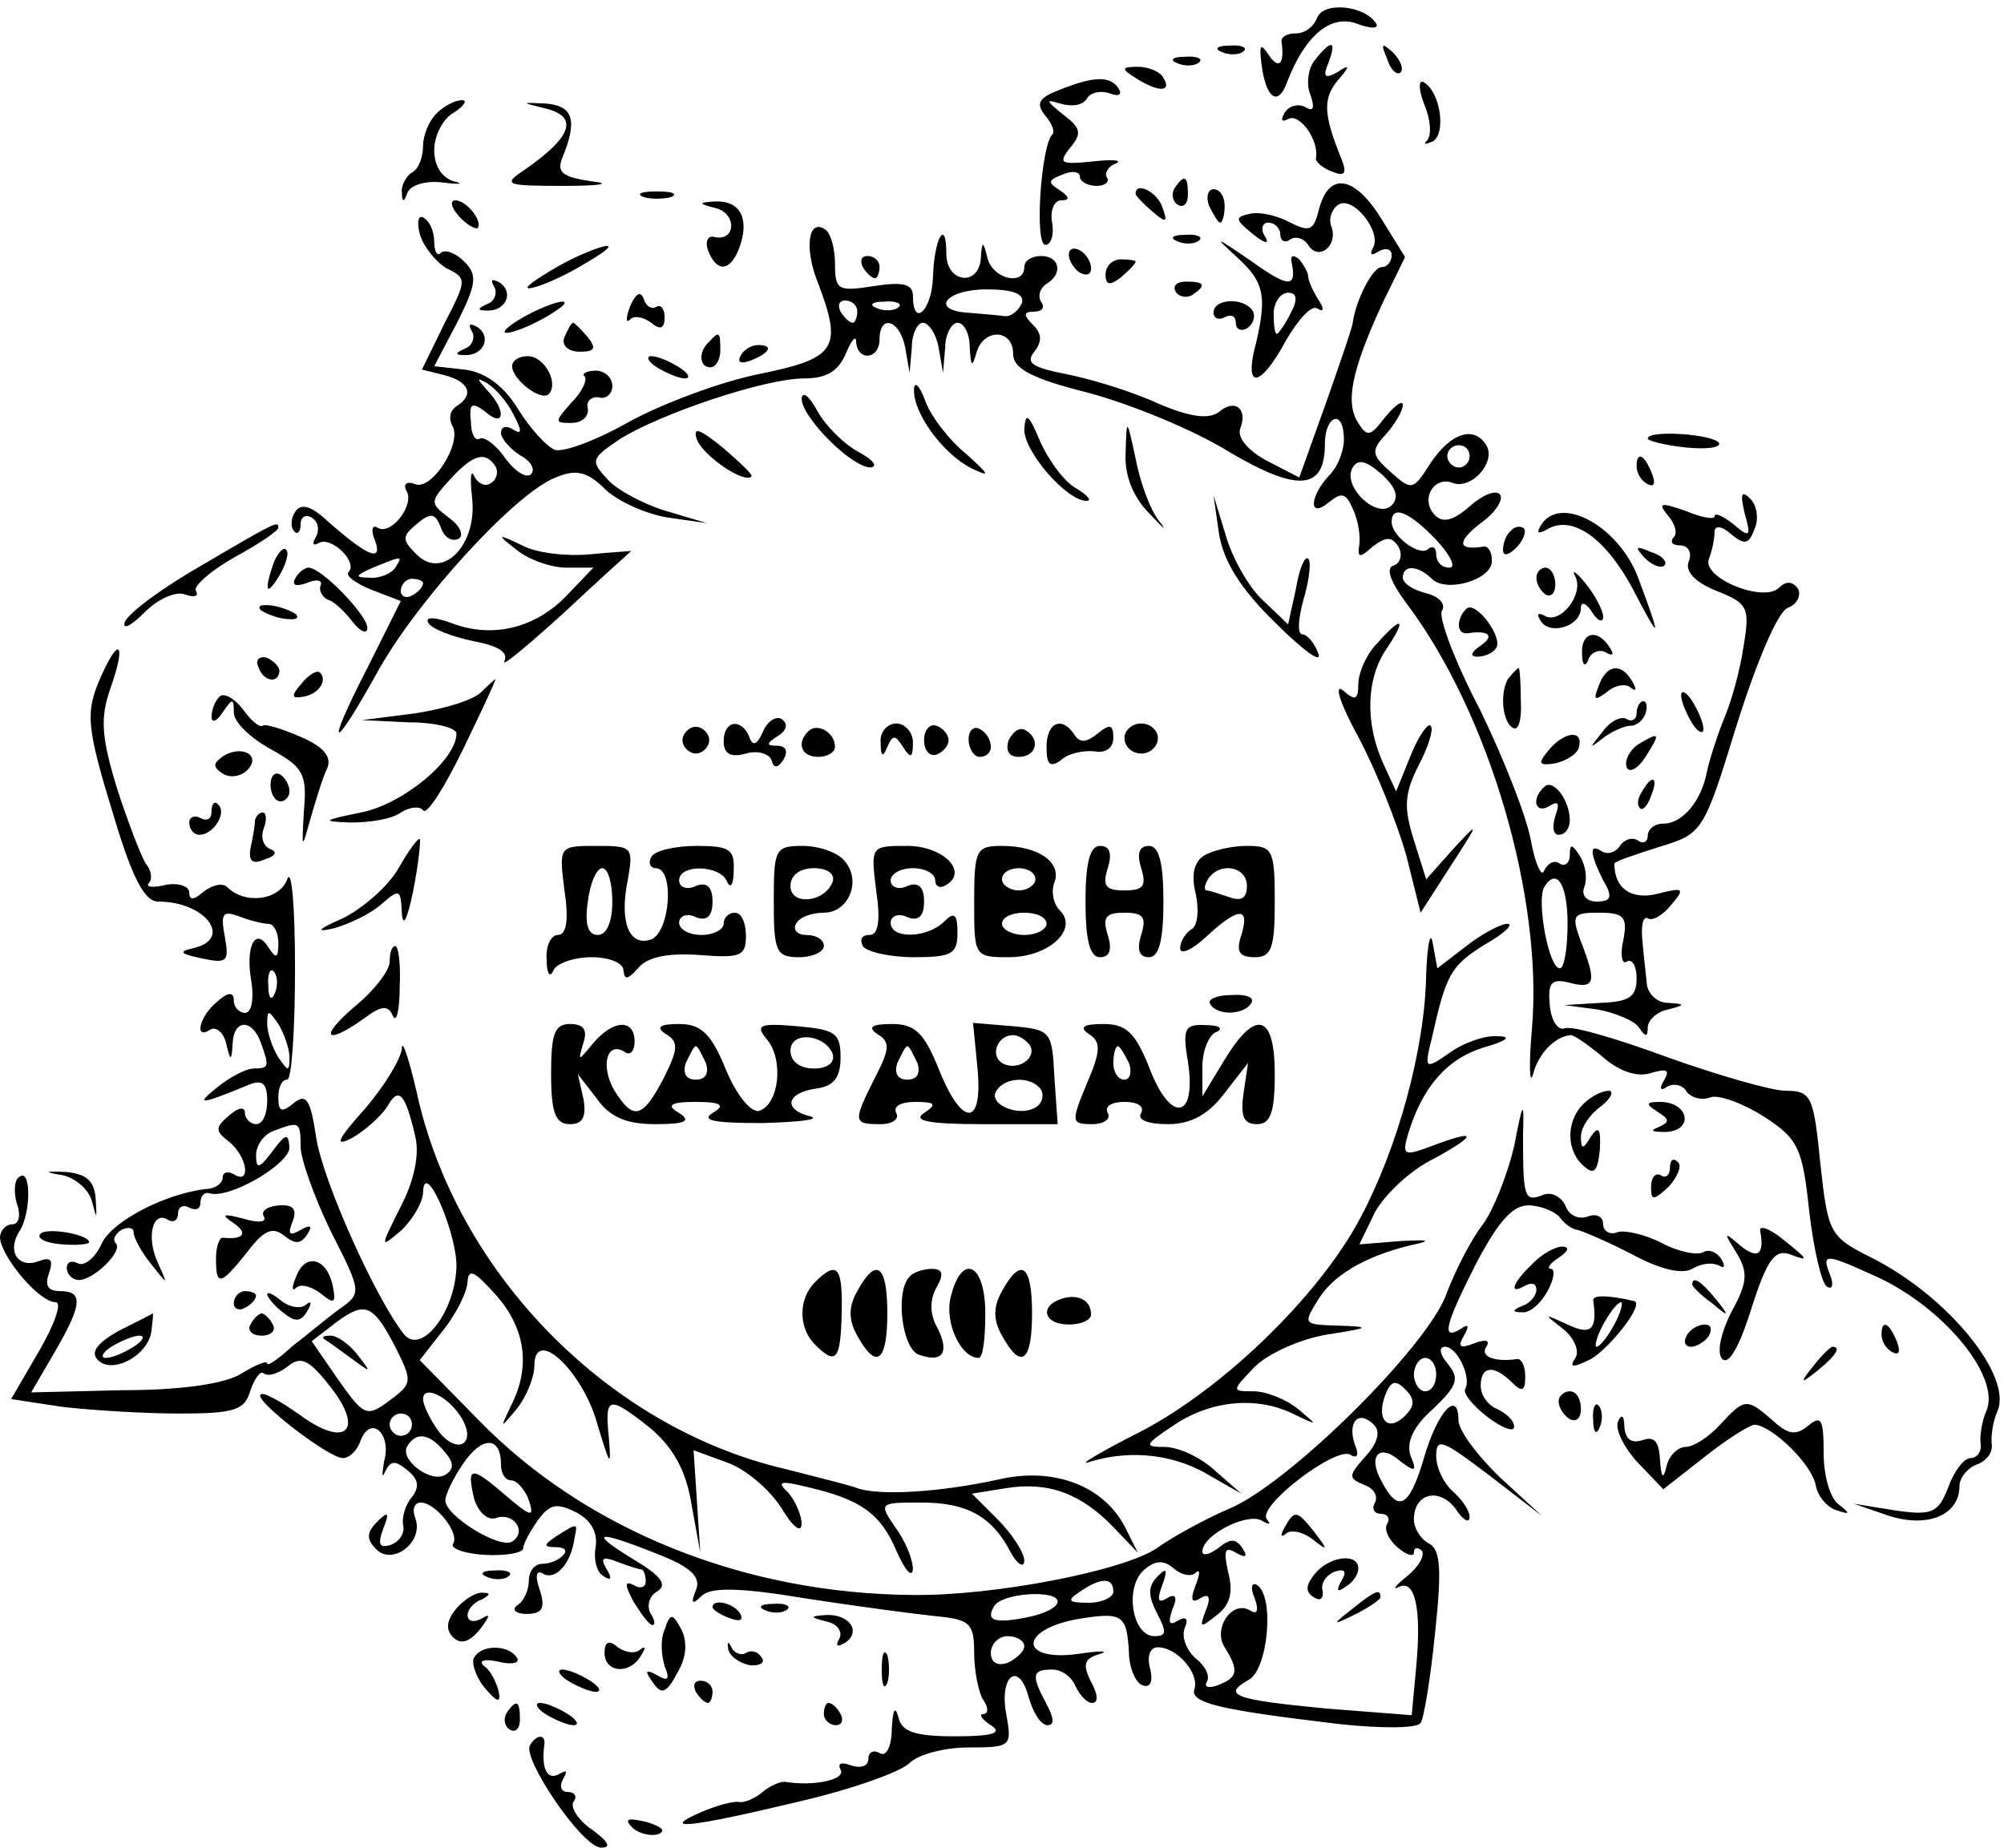 <?xml version="1.0" encoding="UTF-8" standalone="no"?> <svg xmlns="http://www.w3.org/2000/svg" version="1.0" width="180pt" height="166pt" viewBox="0 0 180 166" preserveAspectRatio="xMidYMid meet"><g transform="translate(0,166) scale(0.1,-0.1)" fill="#000000" stroke="none"><path d="M1183 1644 c-3 -8 -11 -14 -19 -14 -8 0 -13 -3 -13 -7 3 -20 -2 -26 -11 -13 -8 12 -9 10 -7 -7 4 -32 15 -39 23 -17 16 42 39 61 62 53 13 -5 21 -5 18 0 -10 16 -47 20 -53 5z"></path><path d="M1098 1613 c7 -3 16 -2 19 1 4 3 -2 6 -13 5 -11 0 -14 -3 -6 -6z"></path><path d="M1181 1606 c-6 -7 -8 -22 -4 -31 4 -12 3 -16 -5 -11 -6 3 -14 1 -18 -5 -4 -7 -3 -9 3 -6 10 6 28 -19 25 -35 -1 -3 6 -9 14 -12 12 -5 14 -2 9 11 -16 39 -17 54 -4 70 12 14 12 16 0 8 -11 -6 -13 -4 -8 8 8 21 3 22 -12 3z"></path><path d="M1246 1607 c3 -10 9 -15 12 -12 3 3 0 11 -7 18 -10 9 -11 8 -5 -6z"></path><path d="M1058 1603 c7 -3 16 -2 19 1 4 3 -2 6 -13 5 -11 0 -14 -3 -6 -6z"></path><path d="M1020 1590 c20 -13 33 -13 25 0 -3 6 -14 10 -23 10 -15 0 -15 -2 -2 -10z"></path><path d="M951 1579 c-18 -7 -21 -12 -12 -23 6 -7 9 -15 6 -17 -10 -11 -16 -99 -6 -99 5 0 8 9 6 20 -2 11 2 20 8 20 8 0 8 3 -1 9 -11 7 -11 9 2 14 9 4 16 3 16 -2 0 -4 7 -8 15 -8 8 0 12 4 9 8 -2 4 2 10 8 12 7 3 -2 4 -20 2 -29 -3 -32 -2 -21 12 11 13 10 18 -6 30 -16 13 -16 14 -3 10 10 -3 20 -2 24 4 3 6 13 8 21 5 8 -3 11 -1 8 4 -7 12 -22 12 -54 -1z"></path><path d="M1279 1567 c6 -14 7 -28 3 -33 -4 -4 -2 -4 5 -1 12 7 7 44 -8 53 -5 3 -5 -6 0 -19z"></path><path d="M392 1558 c-7 -7 -12 -20 -12 -29 0 -10 -4 -21 -10 -24 -5 -3 -10 -12 -9 -18 0 -9 2 -9 5 0 3 7 17 11 32 9 15 -2 19 -1 10 1 -11 3 -18 14 -18 28 0 13 8 29 18 34 9 6 12 11 7 11 -6 0 -16 -5 -23 -12z"></path><path d="M488 1563 c32 -7 27 -25 -16 -55 -21 -14 -19 -15 35 -15 32 0 43 2 25 4 -27 4 -32 8 -27 21 14 34 10 47 -15 49 -22 1 -22 1 -2 -4z"></path><path d="M1055 1491 c-3 -5 -2 -12 3 -15 5 -3 9 1 9 9 0 17 -3 19 -12 6z"></path><path d="M1185 1473 c-5 -20 -8 -22 -26 -13 -11 6 -27 10 -36 8 -14 -3 -14 -5 2 -18 11 -9 16 -10 11 -2 -4 6 -2 12 3 12 6 0 11 -5 11 -11 0 -5 4 -8 9 -4 5 3 12 1 16 -5 9 -15 27 -1 21 16 -3 7 0 16 6 20 13 9 40 -25 31 -39 -3 -6 -1 -7 5 -3 7 4 12 2 12 -3 0 -6 -4 -11 -9 -11 -8 0 -23 -29 -26 -50 0 -3 -11 -35 -24 -72 l-24 -67 -29 15 c-17 9 -27 21 -24 29 7 18 -5 27 -19 15 -9 -7 -26 -5 -56 8 -24 11 -61 22 -82 26 -30 6 -36 10 -28 20 7 9 7 16 -1 24 -9 9 -9 12 1 12 7 0 10 4 6 9 -3 5 -1 12 5 16 15 9 12 25 -5 25 -8 0 -15 -4 -15 -10 0 -17 -28 -11 -33 8 -4 16 -5 16 -6 0 -2 -26 -31 -22 -31 4 0 33 -11 14 -12 -21 -1 -30 -18 -46 -18 -17 0 11 -9 13 -35 9 -32 -5 -35 -4 -35 20 0 14 -4 28 -9 31 -15 10 -19 -17 -6 -49 22 -58 16 -67 -53 -81 -35 -7 -88 -27 -117 -43 -30 -17 -60 -28 -67 -25 -7 3 -22 19 -33 37 -13 21 -30 33 -48 35 l-27 3 21 40 c17 34 18 42 6 54 -8 8 -17 11 -21 8 -3 -4 -6 1 -6 10 0 9 -4 18 -9 21 -5 4 -7 -3 -4 -14 3 -11 14 -25 24 -31 19 -9 18 -11 -2 -50 l-20 -41 20 -5 c23 -6 27 -18 11 -28 -6 -4 -7 -11 -4 -17 10 -15 -18 -59 -33 -53 -8 3 -11 0 -8 -6 8 -12 -14 -41 -26 -33 -5 3 -6 -3 -2 -12 7 -20 -8 -13 -43 18 -15 14 -24 16 -29 8 -4 -6 -4 -14 -1 -17 3 -4 6 -1 6 6 0 7 5 9 10 6 6 -4 7 -11 4 -17 -4 -6 -3 -9 2 -6 11 7 36 -17 27 -26 -3 -3 6 -10 21 -16 l26 -10 -30 -60 c-39 -76 -32 -78 10 -2 36 64 123 159 159 173 19 8 29 5 45 -11 12 -11 37 -22 56 -25 l35 -5 -37 11 c-20 6 -44 19 -52 28 -16 17 -15 19 10 36 36 23 131 55 166 55 20 0 31 6 38 23 5 12 9 16 9 10 1 -18 21 -16 21 2 0 23 18 18 23 -7 l4 -23 2 23 c0 12 5 22 10 22 5 0 12 -10 14 -22 l4 -23 2 23 c0 12 6 22 11 22 6 0 11 -10 11 -22 1 -17 2 -19 6 -5 6 22 33 22 33 -1 0 -13 16 -22 68 -35 37 -10 94 -33 126 -53 61 -36 86 -35 86 7 0 25 16 32 17 7 1 -11 -5 -27 -13 -35 -18 -19 -19 -40 0 -24 11 9 15 8 21 -6 5 -10 7 -25 6 -32 -2 -12 0 -13 12 -2 12 9 17 9 23 0 4 -7 2 -15 -4 -17 -8 -2 -3 -15 12 -35 74 -99 122 -264 112 -381 -3 -34 -2 -52 1 -41 5 19 20 34 34 35 3 0 16 -9 29 -20 15 -13 31 -18 43 -14 14 4 17 3 12 -6 -5 -8 -4 -11 3 -6 6 3 14 1 17 -5 4 -5 13 -8 21 -5 7 3 29 -5 48 -17 31 -20 35 -28 41 -85 4 -34 11 -65 16 -68 5 -3 6 2 3 10 -8 20 -5 20 37 1 63 -27 117 -92 103 -123 -4 -9 -6 -23 -5 -29 1 -7 -3 -13 -9 -13 -6 0 -15 -12 -20 -26 -9 -23 -14 -26 -48 -21 l-37 6 32 -11 c35 -11 63 1 63 27 0 7 7 16 15 19 9 3 15 11 14 18 -1 7 1 21 5 30 14 31 -43 102 -111 137 -40 20 -41 22 -48 86 -6 60 -8 65 -31 65 -13 0 -61 14 -106 30 -46 17 -87 29 -93 26 -6 -2 -12 8 -13 21 -2 21 2 24 18 20 23 -6 24 1 10 37 -9 24 -7 26 16 26 23 0 26 -4 22 -25 -3 -13 -1 -22 3 -19 5 3 9 -4 9 -15 0 -17 -7 -21 -32 -22 l-33 -2 30 -4 c16 -3 33 -10 37 -16 6 -9 8 -9 8 0 0 6 8 14 18 16 16 4 16 5 0 6 -10 0 -19 9 -19 19 -1 9 -3 27 -4 39 -1 12 1 20 5 18 4 -3 14 3 21 12 13 15 11 16 -12 10 -24 -6 -39 5 -39 27 0 2 18 8 40 15 39 12 40 12 70 110 18 57 37 102 46 105 8 3 12 11 9 17 -5 7 -11 7 -17 1 -14 -14 -70 9 -63 26 3 8 5 18 5 24 0 6 6 6 15 -2 12 -10 16 -9 21 5 4 9 2 21 -4 27 -8 8 -9 4 -5 -13 6 -21 5 -23 -10 -10 -9 7 -17 11 -17 7 0 -3 -12 -1 -26 5 -23 8 -25 7 -16 -4 7 -8 9 -17 5 -20 -3 -4 -1 -7 6 -7 7 0 11 -6 8 -14 -4 -9 5 -19 25 -27 28 -11 30 -15 24 -50 -3 -21 -11 -50 -18 -66 -6 -15 -13 -37 -15 -47 -5 -26 -22 -46 -39 -46 -8 0 -14 -5 -14 -11 0 -5 -4 -8 -9 -4 -5 3 -12 1 -16 -5 -4 -6 -11 -8 -16 -5 -12 8 -11 -2 1 -26 9 -15 7 -19 -6 -19 -9 0 -14 6 -11 13 3 8 1 20 -4 28 -7 11 -9 11 -9 1 0 -7 -4 -11 -9 -8 -5 4 -11 0 -14 -6 -2 -7 -8 5 -12 27 -4 22 -25 75 -46 118 -22 42 -37 82 -34 88 4 6 -2 13 -14 16 -12 3 -21 9 -21 14 0 12 14 11 26 -1 13 -13 54 -1 54 16 0 8 -3 13 -7 13 -24 -4 -25 4 -3 21 14 10 21 22 17 26 -4 4 -16 -1 -27 -11 -15 -13 -24 -15 -31 -8 -14 14 -1 36 16 29 17 -6 39 19 30 34 -11 18 -32 11 -50 -16 -16 -25 -17 -25 -36 -8 -17 15 -18 19 -4 34 8 9 15 21 15 26 0 5 -7 0 -16 -11 -13 -17 -16 -18 -24 -5 -12 18 -6 47 21 106 l21 43 -21 34 c-24 39 -47 43 -56 10z m-267 -85 c-3 -7 -10 -13 -16 -12 -7 1 -21 2 -32 3 -35 2 -21 21 16 21 24 0 34 -4 32 -12z m-148 -8 c0 -5 -2 -10 -4 -10 -3 0 -8 5 -11 10 -3 6 -1 10 4 10 6 0 11 -4 11 -10z m37 4 c-3 -3 -12 -4 -19 -1 -8 3 -5 6 6 6 11 1 17 -2 13 -5z m-346 -96 c8 -15 8 -19 0 -14 -6 4 -11 3 -11 -3 0 -5 8 -14 17 -20 10 -5 14 -13 10 -17 -4 -4 -14 2 -23 14 -8 12 -19 20 -23 18 -4 -3 -8 4 -8 15 -2 17 1 18 13 9 17 -15 19 1 2 19 -10 11 -10 12 -1 7 7 -4 18 -16 24 -28z m859 -38 c0 -5 -4 -10 -10 -10 -5 0 -10 5 -10 10 0 6 5 10 10 10 6 0 10 -4 10 -10z m-875 -9 c3 -5 1 -12 -4 -15 -5 -4 -12 0 -15 6 -3 7 -4 -1 -2 -19 5 -42 -26 -75 -50 -51 -13 13 -13 16 0 27 13 11 17 10 22 -3 3 -9 10 -13 16 -10 5 3 1 12 -9 19 -17 13 -17 14 1 34 21 23 32 26 41 12z m805 -35 c-13 -13 -45 17 -35 34 5 8 12 6 26 -6 13 -12 16 -21 9 -28z m40 -31 c13 -14 18 -25 12 -25 -7 0 -12 5 -12 12 0 6 -3 8 -7 5 -7 -8 -33 11 -33 24 0 16 16 9 40 -16z m-935 -25 c-3 -5 -14 -10 -23 -9 -14 0 -13 2 3 9 27 11 27 11 20 0z m25 -14 c0 -3 -4 -8 -10 -11 -5 -3 -10 -1 -10 4 0 6 5 11 10 11 6 0 10 -2 10 -4z m1028 -306 c0 -22 -3 -40 -7 -40 -10 0 -21 61 -14 73 11 18 21 3 21 -33z"></path><path d="M578 1483 c6 -2 18 -2 25 0 6 3 1 5 -13 5 -14 0 -19 -2 -12 -5z"></path><path d="M1020 1486 c0 -2 7 -9 15 -16 13 -11 14 -10 9 4 -5 14 -24 23 -24 12z"></path><path d="M1086 1475 c4 -8 8 -15 10 -15 2 0 4 7 4 15 0 8 -4 15 -10 15 -5 0 -7 -7 -4 -15z"></path><path d="M412 1466 c7 -8 15 -12 17 -11 5 6 -10 25 -20 25 -5 0 -4 -6 3 -14z"></path><path d="M643 1473 c19 -5 18 -30 -1 -26 -6 2 -9 -4 -6 -12 8 -21 21 -19 29 5 8 25 -1 40 -23 39 -15 -1 -15 -2 1 -6z"></path><path d="M1058 1443 c7 -3 16 -2 19 1 4 3 -2 6 -13 5 -11 0 -14 -3 -6 -6z"></path><path d="M1111 1429 c25 -23 28 -35 15 -86 -7 -34 8 -28 29 11 11 19 23 32 28 29 6 -4 7 -1 1 8 -5 8 -9 17 -9 21 0 3 -4 10 -8 15 -5 4 -8 4 -7 -2 5 -24 -2 -24 -37 1 -32 22 -33 22 -12 3z m48 -51 c-5 -10 -11 -18 -12 -18 -2 0 -3 8 -3 18 0 10 6 19 13 19 8 0 9 -6 2 -19z"></path><path d="M500 1420 c-19 -11 -30 -19 -25 -19 6 0 26 8 45 19 19 11 31 19 25 19 -5 0 -26 -8 -45 -19z"></path><path d="M960 1431 c0 -5 5 -13 10 -16 6 -3 10 -2 10 4 0 5 -4 13 -10 16 -5 3 -10 2 -10 -4z"></path><path d="M775 1420 c3 -5 8 -10 11 -10 2 0 4 5 4 10 0 6 -5 10 -11 10 -5 0 -7 -4 -4 -10z"></path><path d="M993 1413 c0 -9 4 -10 14 -2 7 6 13 12 13 14 0 1 -6 2 -13 2 -8 0 -14 -6 -14 -14z"></path><path d="M444 1402 c3 -5 0 -13 -6 -15 -9 -4 -10 -6 -1 -6 17 -1 25 16 12 25 -7 4 -9 3 -5 -4z"></path><path d="M1056 1398 c3 -5 10 -6 15 -3 13 9 11 12 -6 12 -8 0 -12 -4 -9 -9z"></path><path d="M566 1385 c-4 -11 -4 -16 0 -12 4 4 12 2 19 -3 8 -7 12 -5 12 5 0 8 -4 12 -8 9 -4 -2 -9 1 -11 8 -3 7 -7 4 -12 -7z"></path><path d="M470 1375 c-14 -8 -20 -14 -15 -14 6 0 21 6 35 14 14 8 21 14 15 14 -5 0 -21 -6 -35 -14z"></path><path d="M1090 1379 c0 -5 5 -7 10 -4 6 3 10 1 10 -5 0 -6 5 -8 10 -5 6 4 8 11 5 16 -8 12 -35 11 -35 -2z"></path><path d="M424 1362 c3 -5 0 -13 -6 -15 -9 -4 -10 -6 -1 -6 17 -1 25 16 12 25 -7 4 -9 3 -5 -4z"></path><path d="M507 1357 c-3 -7 3 -13 14 -13 13 0 15 3 7 13 -6 7 -12 13 -13 13 -2 0 -5 -6 -8 -13z"></path><path d="M637 1353 c-10 -9 -9 -23 1 -23 5 0 9 7 9 15 0 17 -1 18 -10 8z"></path><path d="M665 1340 c-3 -6 1 -7 9 -4 18 7 21 14 7 14 -6 0 -13 -4 -16 -10z"></path><path d="M460 1331 c0 -12 26 -32 33 -25 9 10 -4 34 -19 34 -8 0 -14 -4 -14 -9z"></path><path d="M590 1330 c8 -5 20 -10 25 -10 6 0 3 5 -5 10 -8 5 -19 10 -25 10 -5 0 -3 -5 5 -10z"></path><path d="M525 1322 c3 -3 -2 -14 -12 -24 -15 -17 -15 -18 0 -18 10 0 16 6 15 13 -2 6 3 11 10 10 6 -2 12 3 12 10 0 8 -7 14 -15 14 -8 0 -13 -3 -10 -5z"></path><path d="M821 1310 c-1 -21 26 -58 52 -71 17 -8 16 -6 -5 13 -15 12 -32 34 -37 48 -5 14 -10 18 -10 10z"></path><path d="M720 1302 c0 -17 45 -62 62 -62 7 1 2 7 -11 14 -13 7 -30 24 -37 37 -7 13 -13 18 -14 11z"></path><path d="M920 1274 c0 -20 38 -64 56 -64 5 0 1 5 -9 11 -11 6 -25 25 -33 43 -10 24 -13 26 -14 10z"></path><path d="M626 1265 c6 -15 43 -40 49 -33 1 2 -11 13 -26 26 -21 17 -27 19 -23 7z"></path><path d="M1011 1253 c-1 -21 7 -40 22 -55 12 -13 16 -16 8 -6 -8 10 -17 35 -21 56 -8 37 -8 37 -9 5z"></path><path d="M1480 1266 c0 -2 15 -6 34 -8 19 -2 32 0 30 4 -5 8 -64 12 -64 4z"></path><path d="M1470 1241 c0 -6 4 -13 10 -16 6 -3 7 1 4 9 -7 18 -14 21 -14 7z"></path><path d="M1095 1180 c4 -24 19 -49 51 -80 25 -25 42 -37 38 -27 -3 9 -10 17 -14 17 -5 0 -4 14 1 32 5 17 7 34 4 36 -3 3 -8 -9 -11 -27 l-7 -32 -23 22 c-12 11 -27 37 -33 58 l-11 36 5 -35z"></path><path d="M1384 1188 c-4 -7 -3 -8 5 -4 22 14 52 -6 77 -52 26 -50 27 -49 5 10 -18 46 -70 74 -87 46z"></path><path d="M181 1152 c-35 -20 -66 -43 -69 -51 -2 -7 5 -4 18 9 12 12 28 19 36 16 8 -3 13 -2 10 3 -3 4 13 18 34 30 22 12 40 24 40 27 0 6 -1 6 -69 -34z"></path><path d="M1357 1183 c-4 -3 -7 -11 -7 -17 0 -6 5 -5 12 2 6 6 9 14 7 17 -3 3 -9 2 -12 -2z"></path><path d="M464 1166 c11 -9 31 -16 45 -16 l24 0 -23 -24 c-28 -30 -67 -40 -104 -26 -16 6 -25 6 -21 0 3 -5 21 -12 40 -16 22 -4 32 -10 28 -18 -3 -6 20 13 53 43 32 30 60 55 61 56 1 0 -15 -1 -37 -3 -21 -2 -48 1 -61 8 -23 11 -23 10 -5 -4z"></path><path d="M246 1155 c-9 -26 -7 -32 5 -12 6 10 9 21 6 23 -2 3 -7 -2 -11 -11z"></path><path d="M1477 1159 c7 -7 15 -10 18 -7 3 3 -2 9 -12 12 -14 6 -15 5 -6 -5z"></path><path d="M265 1140 c-3 -6 1 -7 10 -4 9 4 15 3 13 -2 -2 -5 2 -11 7 -13 6 -2 15 -11 22 -20 7 -9 13 -11 13 -5 0 11 -41 54 -53 54 -3 0 -9 -4 -12 -10z"></path><path d="M1380 1141 c0 -6 4 -12 8 -15 5 -3 9 1 9 9 0 8 -4 15 -9 15 -4 0 -8 -4 -8 -9z"></path><path d="M1415 1142 c8 -16 -14 -44 -28 -35 -6 3 -7 1 -3 -5 8 -13 36 -5 36 12 0 6 5 4 10 -4 5 -8 10 -10 10 -4 0 5 -7 19 -16 30 -8 10 -13 13 -9 6z"></path><path d="M234 1112 c4 -3 14 -7 22 -8 9 -1 13 0 10 4 -4 3 -14 7 -22 8 -9 1 -13 0 -10 -4z"></path><path d="M1317 1113 c-9 -9 -9 -23 1 -22 19 3 25 -2 12 -11 -9 -6 -10 -10 -3 -10 6 0 14 3 17 8 6 10 -19 43 -27 35z"></path><path d="M1237 1082 c-10 -10 -17 -27 -17 -37 0 -14 -3 -15 -14 -5 -8 6 -2 -13 14 -42 16 -30 35 -78 43 -106 l13 -52 27 42 c26 40 26 41 3 16 l-25 -28 -11 35 c-9 29 -9 41 4 67 9 17 14 33 11 36 -2 3 -11 -9 -18 -27 l-13 -32 -12 26 c-16 36 -15 76 4 103 18 27 13 29 -9 4z"></path><path d="M1421 1073 c0 -11 3 -13 6 -5 2 6 10 9 15 6 7 -4 8 -2 4 4 -11 18 -26 14 -25 -5z"></path><path d="M92 1055 c-16 -35 -15 -46 11 -131 16 -53 27 -74 39 -74 43 0 68 -34 31 -42 -13 -3 -11 -5 8 -9 23 -5 25 -3 21 19 -4 21 -2 24 12 19 10 -4 22 -7 27 -7 5 0 9 -8 9 -17 0 -14 -2 -15 -9 -4 -12 19 -21 0 -15 -32 2 -15 0 -27 -6 -27 -5 0 -10 5 -10 11 0 8 -5 8 -15 -1 -16 -13 -21 -35 -6 -25 5 3 12 -3 14 -12 4 -17 5 -17 6 0 1 21 17 22 25 1 8 -22 8 -24 -6 -24 -7 0 -22 -8 -33 -17 -20 -16 -16 -16 30 3 11 4 15 0 15 -15 0 -12 -4 -21 -10 -21 -5 0 -10 5 -10 10 0 6 -6 5 -14 -2 -13 -11 -13 -14 0 -24 16 -13 20 -39 4 -29 -5 3 -10 2 -10 -3 0 -5 -6 -9 -12 -10 -37 -3 -88 -29 -97 -50 -6 -13 -16 -20 -21 -17 -6 3 -10 1 -10 -4 0 -6 5 -11 11 -11 13 0 40 26 33 33 -3 3 -1 8 5 12 6 3 11 2 11 -2 0 -5 7 -18 16 -29 15 -19 15 -19 6 1 -11 23 -5 48 9 39 5 -3 9 0 9 6 0 6 5 8 10 5 6 -3 10 -1 10 4 0 6 3 10 8 9 17 -6 72 26 72 41 -1 13 -3 13 -15 -3 -12 -16 -15 -17 -15 -4 0 9 7 19 16 22 23 9 24 8 24 -14 0 -11 12 -45 27 -76 28 -55 28 -56 8 -70 -11 -8 -30 -24 -43 -34 -12 -11 -22 -18 -22 -15 0 3 -10 -1 -23 -9 -14 -9 -53 -15 -106 -15 l-83 -2 21 36 c25 43 26 55 5 55 -11 0 -14 5 -10 16 4 12 2 15 -9 11 -18 -7 -29 8 -18 26 11 16 11 57 1 50 -5 -2 -6 -13 -3 -24 4 -11 2 -19 -4 -19 -6 0 -11 -6 -11 -12 1 -17 35 -58 50 -58 6 0 -1 -20 -15 -44 l-25 -43 46 -7 c26 -3 73 -6 105 -6 50 0 59 3 64 21 4 11 9 18 12 15 4 -3 13 0 21 6 12 10 19 7 38 -17 32 -40 15 -57 -27 -26 -17 12 -33 21 -35 18 -6 -5 61 -57 74 -57 6 0 13 7 16 16 9 23 28 6 21 -19 -2 -12 -2 -16 1 -9 5 10 9 10 20 1 10 -8 11 -15 4 -24 -6 -7 -9 -18 -8 -25 2 -7 -3 -15 -11 -18 -10 -3 -12 0 -7 14 6 15 5 17 -5 7 -10 -10 -10 -16 -1 -25 15 -15 43 7 35 28 -3 8 -1 14 5 14 13 0 35 -27 29 -37 -3 -4 10 -9 29 -10 19 -1 34 2 34 6 0 4 6 15 13 25 11 15 17 16 35 7 13 -7 19 -18 17 -31 -2 -11 1 -23 7 -26 7 -5 8 -2 3 6 -6 10 -4 12 9 7 10 -4 20 -7 22 -7 2 0 4 -5 4 -11 0 -5 -5 -7 -11 -3 -8 4 -8 0 0 -15 7 -11 14 -21 17 -21 3 0 2 5 -2 11 -3 6 -1 15 6 19 10 6 4 14 -21 29 -41 25 -34 27 21 5 31 -12 40 -21 35 -33 -5 -12 -3 -13 5 -5 8 8 33 8 93 -2 45 -7 98 -14 117 -16 31 -3 35 -6 35 -33 0 -16 4 -36 8 -42 5 -7 5 -13 0 -13 -4 0 -1 -5 7 -10 11 -7 2 -10 -32 -10 -36 0 -48 4 -51 17 -3 11 -5 7 -6 -10 0 -16 -5 -26 -11 -22 -5 3 -10 1 -10 -5 0 -7 -7 -9 -16 -6 -8 3 -12 2 -9 -4 5 -9 -24 -15 -49 -11 -4 1 -14 -3 -21 -9 -7 -6 -17 -10 -21 -9 -5 1 -20 -3 -34 -9 -39 -17 -10 -14 86 9 48 11 93 27 101 35 8 8 32 14 53 14 38 0 39 1 34 29 -7 35 11 50 20 16 4 -14 11 -25 17 -25 6 0 6 6 -1 19 -14 26 -13 31 5 31 9 0 18 -7 21 -15 4 -8 10 -15 15 -15 6 0 5 8 -1 19 -8 16 -6 21 8 25 9 3 0 3 -20 0 -52 -7 -53 21 -2 31 42 7 46 5 48 -29 0 -14 6 -28 12 -30 7 -3 10 3 7 15 -3 11 0 19 7 19 17 0 37 -23 33 -37 -5 -13 21 -19 130 -32 37 -4 70 -4 73 1 3 4 9 41 13 81 6 56 5 74 -5 80 -8 4 -14 14 -14 22 0 23 22 29 37 10 7 -11 13 -14 13 -8 0 6 -7 16 -15 23 -8 7 -15 21 -15 32 0 17 6 14 47 -17 l48 -37 -37 34 c-21 20 -38 43 -38 52 0 28 -19 8 -31 -34 -13 -44 -23 -50 -38 -21 -13 23 -2 35 17 18 13 -10 15 -9 9 5 -4 12 2 26 20 42 22 21 24 27 14 40 -8 9 -9 16 -3 16 11 0 24 -28 18 -38 -2 -4 7 -15 20 -25 13 -10 24 -14 24 -9 0 6 -7 12 -15 16 -8 3 -15 12 -15 21 0 18 12 19 28 3 9 -9 12 -8 12 5 0 9 -3 16 -7 16 -20 -3 -34 2 -28 11 4 6 -1 7 -11 3 -13 -5 -15 -3 -9 7 5 9 4 11 -3 6 -18 -11 -14 4 15 61 21 39 33 51 48 50 11 -1 23 -6 27 -12 4 -5 11 -10 15 -10 4 -1 26 -10 49 -22 26 -14 45 -18 54 -13 8 5 18 6 24 3 5 -3 6 -1 2 6 -4 6 -11 9 -16 6 -5 -3 -22 0 -37 8 -15 8 -34 12 -40 10 -7 -3 -13 1 -13 7 0 7 -6 10 -14 7 -8 -3 -17 1 -20 10 -4 8 -13 13 -21 9 -16 -6 -17 -1 -17 54 1 32 0 32 -8 -10 -6 -25 -18 -56 -28 -70 -11 -14 -25 -42 -33 -63 -17 -47 -142 -171 -196 -193 -21 -9 -50 -25 -64 -35 -29 -20 -146 -43 -219 -42 -151 1 -293 58 -389 156 l-54 55 22 28 c11 14 21 34 21 43 1 12 7 8 25 -12 27 -30 32 -65 14 -100 -10 -21 -10 -21 5 -3 9 11 16 29 16 39 0 36 44 -5 57 -54 11 -36 12 -38 10 -12 -4 39 -1 40 37 10 20 -17 32 -37 37 -68 l8 -44 -3 46 -3 46 30 -11 c17 -6 38 -24 49 -41 10 -17 18 -23 18 -14 0 8 -6 21 -12 28 -11 10 -7 11 17 5 48 -11 66 -24 80 -57 8 -18 14 -25 15 -17 0 9 -7 26 -16 38 -15 22 -14 22 24 22 40 0 63 -12 80 -45 6 -11 12 -14 12 -7 0 7 -11 24 -24 37 l-23 23 31 5 c38 6 67 -5 96 -35 l22 -23 -11 22 c-19 38 -64 55 -113 44 -54 -12 -109 -15 -128 -8 -8 3 -37 10 -64 17 -160 37 -297 177 -332 340 -7 30 -13 47 -13 38 -1 -10 -16 -34 -33 -54 -26 -29 -28 -35 -11 -26 12 7 26 20 31 28 10 18 16 12 25 -27 4 -16 -1 -40 -13 -63 -19 -38 -19 -38 1 -21 10 10 19 25 19 34 1 30 29 -33 30 -65 0 -41 -31 -82 -47 -63 -26 33 -73 138 -79 177 -5 34 -9 40 -20 31 -11 -9 -14 -8 -14 5 0 9 3 16 8 16 4 0 7 45 7 100 0 55 -3 91 -7 80 -7 -19 -38 -23 -54 -7 -4 4 -13 2 -21 -4 -9 -8 -13 -8 -13 -1 0 6 -10 9 -21 7 -12 -3 -19 -2 -15 2 3 3 2 11 -3 17 -4 6 -16 37 -26 68 -14 46 -15 63 -6 89 14 39 9 49 -7 14z m155 -287 c-3 -8 -6 -5 -6 6 -1 11 2 17 5 13 3 -3 4 -12 1 -19z m13 -58 c0 -13 -1 -13 -10 0 -5 8 -10 22 -10 30 0 13 1 13 10 0 5 -8 10 -22 10 -30z m96 -262 c14 -28 14 -31 -3 -44 -24 -18 -25 -18 -51 19 l-22 32 22 17 c26 19 33 17 54 -24z m934 -23 c0 -8 -4 -15 -10 -15 -5 0 -10 7 -10 15 0 8 5 15 10 15 6 0 10 -7 10 -15z m-28 -37 c-15 -15 -26 -4 -18 18 5 13 9 15 18 6 9 -9 9 -15 0 -24z m-848 -1 c15 -24 -3 -35 -20 -13 -8 11 -14 24 -14 29 0 13 22 3 34 -16z m-44 -7 c0 -5 -4 -10 -10 -10 -5 0 -10 5 -10 10 0 6 5 10 10 10 6 0 10 -4 10 -10z m856 -29 c-15 -17 -15 -19 -1 -25 9 -3 13 -10 10 -16 -3 -5 -1 -10 5 -10 6 0 9 -4 6 -9 -3 -5 1 -14 9 -21 8 -7 15 -9 15 -5 0 5 3 5 7 2 3 -4 -2 -14 -13 -23 -10 -8 -14 -13 -8 -10 15 8 21 -19 16 -72 l-4 -43 -77 6 c-83 8 -94 12 -69 26 17 10 23 75 7 85 -5 3 -6 -3 -2 -12 4 -11 2 -15 -4 -11 -16 10 -34 -16 -23 -33 13 -21 12 -27 -6 -34 -8 -3 -13 -2 -10 3 3 5 -1 14 -10 21 -8 7 -13 19 -10 27 4 9 1 11 -6 7 -8 -5 -9 -2 -5 10 5 11 3 15 -5 10 -8 -5 -9 -1 -4 12 5 14 4 16 -4 8 -9 -9 -9 -17 -1 -33 9 -17 9 -21 -2 -21 -20 0 -27 43 -10 59 10 9 18 10 27 2 7 -6 16 -8 20 -4 4 4 4 -1 0 -11 -5 -13 -4 -17 4 -12 8 5 10 1 5 -11 -6 -16 -5 -16 10 -4 12 9 15 21 10 39 -4 19 -3 23 7 17 9 -5 11 -4 6 4 -6 9 -11 9 -22 0 -8 -6 -14 -7 -14 -3 0 15 40 35 53 28 7 -4 9 -4 5 1 -10 11 62 66 75 58 6 -4 8 0 4 9 -7 20 3 32 17 18 6 -6 4 -16 -8 -29z m-827 5 c9 -10 9 -16 1 -21 -13 -8 -42 14 -34 26 8 13 20 11 33 -5z m51 -12 c0 -8 4 -14 9 -14 5 0 11 -7 15 -15 7 -20 4 -19 -24 5 -27 23 -31 22 -24 -7 4 -12 12 -19 19 -17 16 6 29 -12 15 -21 -11 -7 -60 23 -60 37 0 5 7 20 16 33 17 25 34 25 34 -1z m550 -114 c0 -5 -10 -10 -22 -10 -19 0 -20 2 -8 10 19 13 30 13 30 0z m-50 -9 c0 -5 -12 -11 -27 -14 -30 -6 -38 -3 -30 10 7 12 57 15 57 4z m-30 -40 c0 -5 -7 -11 -15 -15 -9 -3 -15 0 -15 9 0 8 7 15 15 15 8 0 15 -4 15 -9z"></path><path d="M291 457 c2 -1 13 -9 24 -17 19 -14 19 -14 6 3 -7 9 -18 17 -24 17 -6 0 -8 -1 -6 -3z"></path><path d="M1154 288 c-4 -7 -4 -10 1 -6 4 4 15 2 24 -5 14 -11 14 -10 2 6 -16 20 -18 21 -27 5z"></path><path d="M1181 246 c-8 -10 -9 -16 -1 -21 6 -4 9 -1 8 6 -2 6 3 14 11 17 9 3 11 0 6 -8 -5 -9 -4 -11 3 -6 7 4 12 11 12 17 0 14 -26 11 -39 -5z"></path><path d="M1214 214 c-18 -14 -18 -15 4 -4 12 6 22 13 22 15 0 8 -5 6 -26 -11z"></path><path d="M232 1061 c4 -13 18 -16 19 -4 0 4 -5 9 -11 12 -7 2 -11 -2 -8 -8z"></path><path d="M271 1046 c-10 -11 -9 -14 1 -12 14 2 23 15 15 22 -2 2 -10 -2 -16 -10z"></path><path d="M1357 1053 c-10 -9 -9 -41 2 -47 5 -3 8 8 7 24 0 17 -1 30 -2 30 0 0 -4 -3 -7 -7z"></path><path d="M1436 1044 c-5 -13 -4 -14 7 -6 8 7 18 8 22 4 5 -4 5 -1 1 6 -10 17 -23 15 -30 -4z"></path><path d="M432 1038 c-7 -7 -33 -15 -60 -19 l-47 -6 43 -2 c23 0 42 -5 42 -10 0 -24 -49 -64 -86 -71 -34 -7 -36 -8 -9 -9 17 0 37 3 45 9 8 5 17 6 20 2 3 -5 19 20 36 55 17 35 30 63 29 63 0 0 -6 -5 -13 -12z"></path><path d="M197 1034 c-4 -4 -7 -12 -7 -18 0 -6 5 -4 10 4 9 13 10 13 10 0 0 -9 15 -23 33 -33 29 -16 33 -22 30 -55 -2 -36 -2 -36 6 -7 5 17 11 37 15 45 4 10 -3 19 -24 28 -16 7 -32 12 -34 10 -3 -2 -11 5 -18 15 -8 10 -17 15 -21 11z"></path><path d="M1510 1035 c0 -5 5 -17 10 -25 5 -8 10 -10 10 -5 0 6 -5 17 -10 25 -5 8 -10 11 -10 5z"></path><path d="M1470 1019 c0 -5 -4 -8 -9 -5 -5 3 -15 -2 -22 -12 -12 -15 -12 -15 1 -5 8 6 19 11 25 11 5 0 11 5 13 11 2 6 1 11 -2 11 -3 0 -6 -5 -6 -11z"></path><path d="M685 1002 c-5 -11 -9 -13 -12 -4 -7 17 -23 15 -23 -4 0 -11 6 -15 20 -11 10 3 21 0 23 -6 2 -8 6 -7 11 1 4 7 2 12 -6 12 -10 0 -10 2 1 9 8 5 9 11 3 15 -5 3 -13 -2 -17 -12z"></path><path d="M613 995 c0 -6 6 -12 12 -12 6 0 12 6 12 12 0 6 -6 12 -12 12 -6 0 -12 -6 -12 -12z"></path><path d="M726 1003 c-11 -11 -6 -23 9 -23 8 0 15 4 15 9 0 13 -16 22 -24 14z"></path><path d="M791 993 c0 -13 2 -14 6 -4 5 11 7 11 14 0 7 -11 9 -10 9 4 0 9 -7 17 -15 17 -8 0 -15 -8 -14 -17z"></path><path d="M830 995 c0 -9 5 -15 11 -13 6 2 11 8 11 13 0 5 -5 11 -11 13 -6 2 -11 -4 -11 -13z"></path><path d="M870 996 c0 -9 5 -16 10 -16 6 0 10 4 10 9 0 6 -4 13 -10 16 -5 3 -10 -1 -10 -9z"></path><path d="M906 995 c-3 -9 0 -15 9 -15 16 0 20 16 6 24 -5 3 -11 -1 -15 -9z"></path><path d="M940 989 c0 -16 3 -19 13 -12 6 6 20 9 30 8 10 -2 17 3 17 12 0 12 -3 13 -14 4 -10 -8 -16 -9 -21 -1 -11 17 -25 11 -25 -11z"></path><path d="M1010 997 c0 -8 7 -14 15 -14 8 0 15 6 15 14 0 7 -7 13 -15 13 -8 0 -15 -6 -15 -13z"></path><path d="M1391 986 c-10 -12 -9 -14 5 -12 10 2 20 8 22 14 5 17 -13 15 -27 -2z"></path><path d="M1471 991 c-7 -5 -12 -14 -10 -20 2 -6 10 -2 17 9 14 22 13 23 -7 11z"></path><path d="M201 981 c-10 -7 -10 -10 -1 -16 6 -4 16 -3 22 3 13 13 -4 23 -21 13z"></path><path d="M243 955 c0 -8 4 -15 9 -15 4 0 8 4 8 9 0 6 -4 12 -8 15 -5 3 -9 -1 -9 -9z"></path><path d="M1387 953 c-12 -11 -8 -25 5 -17 8 5 9 2 5 -9 -3 -10 -2 -17 3 -17 6 0 10 6 10 13 0 18 -15 38 -23 30z"></path><path d="M1475 949 c-4 -6 -5 -12 -2 -15 2 -3 7 2 10 11 7 17 1 20 -8 4z"></path><path d="M190 931 c0 -7 -4 -9 -10 -6 -5 3 -10 1 -10 -4 0 -6 4 -11 9 -11 13 0 25 20 17 27 -3 4 -6 1 -6 -6z"></path><path d="M229 923 c0 -5 -2 -16 -4 -25 -2 -12 2 -15 13 -10 10 3 11 7 5 9 -7 3 -9 11 -6 19 3 8 2 14 -1 14 -3 0 -6 -3 -7 -7z"></path><path d="M358 880 c-9 -16 -32 -36 -50 -45 -23 -10 -25 -13 -8 -9 14 4 33 13 43 22 16 14 17 13 18 -9 1 -13 5 -4 10 20 5 25 7 46 6 47 -1 2 -10 -10 -19 -26z"></path><path d="M507 860 c4 -26 2 -40 -6 -40 -6 0 -11 -10 -10 -22 0 -13 3 -17 6 -10 2 6 18 12 34 12 16 0 29 -5 29 -12 1 -9 4 -8 13 2 8 10 26 14 55 12 37 -3 42 -1 42 17 0 12 -4 21 -10 21 -5 0 -10 -4 -10 -10 0 -5 -9 -10 -20 -10 -11 0 -20 5 -20 11 0 6 7 9 15 5 10 -4 15 1 15 14 0 13 -5 18 -15 14 -8 -4 -15 -1 -15 5 0 15 37 14 43 -1 3 -7 6 -3 6 10 1 19 -4 22 -33 22 -19 0 -38 -4 -41 -10 -3 -5 -1 -10 4 -10 17 0 13 -57 -4 -64 -20 -7 -29 16 -21 54 5 29 4 30 -28 30 -34 0 -34 0 -29 -40z m43 -10 c0 -18 -5 -30 -13 -30 -9 0 -12 10 -9 30 2 17 8 30 13 30 5 0 9 -13 9 -30z"></path><path d="M695 850 c0 -45 2 -50 23 -50 12 0 22 5 22 10 0 6 -7 10 -16 10 -8 0 -12 5 -9 10 3 6 14 10 25 10 22 0 34 28 19 46 -6 8 -23 14 -38 14 -25 0 -26 -3 -26 -50z m53 18 c-7 -19 -38 -22 -38 -4 0 10 9 16 21 16 12 0 19 -5 17 -12z"></path><path d="M787 860 c4 -27 2 -40 -6 -40 -7 0 -9 -4 -6 -10 3 -5 24 -10 46 -10 34 0 39 3 39 22 0 17 -3 19 -12 10 -15 -15 -48 -16 -48 -1 0 6 7 9 15 5 10 -4 15 1 15 14 0 13 -5 18 -15 14 -8 -4 -15 -1 -15 5 0 6 9 11 20 11 11 0 20 -5 20 -11 0 -5 4 -8 10 -4 20 12 -3 35 -35 35 -33 0 -33 0 -28 -40z"></path><path d="M875 850 c0 -49 0 -50 31 -50 36 0 63 25 46 42 -6 6 -8 17 -5 25 7 18 -14 33 -47 33 -23 0 -25 -3 -25 -50z m55 20 c0 -5 -7 -10 -15 -10 -8 0 -15 5 -15 10 0 6 7 10 15 10 8 0 15 -4 15 -10z m10 -40 c0 -5 -9 -10 -20 -10 -11 0 -20 5 -20 10 0 6 9 10 20 10 11 0 20 -4 20 -10z"></path><path d="M975 850 c0 -35 4 -50 13 -50 9 0 11 7 7 20 -5 16 -2 20 15 20 17 0 20 -4 15 -20 -4 -13 -2 -20 7 -20 9 0 13 15 13 50 0 35 -4 50 -13 50 -9 0 -11 -7 -7 -20 5 -16 2 -20 -15 -20 -17 0 -20 4 -15 20 4 13 2 20 -7 20 -9 0 -13 -15 -13 -50z"></path><path d="M1081 891 c-9 -6 -11 -18 -7 -34 3 -14 2 -29 -4 -32 -5 -3 -10 -11 -10 -17 0 -6 10 -2 23 10 29 27 40 28 32 2 -5 -15 -2 -20 12 -20 15 0 18 8 18 50 0 47 -2 50 -25 50 -14 0 -31 -4 -39 -9z m39 -27 c0 -11 -5 -14 -16 -10 -9 3 -18 6 -20 6 -3 0 -2 5 1 10 10 16 35 12 35 -6z"></path><path d="M1281 785 c-1 -68 -26 -157 -59 -219 -38 -72 -128 -158 -203 -195 -35 -18 -53 -29 -39 -24 37 11 76 6 107 -13 l28 -16 -24 21 c-13 12 -33 21 -45 21 -19 0 -18 2 9 20 33 22 75 26 108 9 21 -10 21 -10 3 5 -11 9 -29 16 -40 16 -20 0 -20 0 1 22 12 12 41 25 65 29 39 6 40 7 10 8 -32 1 -32 1 -17 25 15 23 47 40 90 49 11 3 3 3 -17 2 l-37 -3 14 29 c9 16 32 38 53 48 40 22 39 27 -3 11 -24 -9 -26 -8 -20 12 13 42 35 67 68 77 21 6 25 10 12 10 -11 1 -31 -6 -43 -15 -22 -15 -23 -15 -16 13 13 58 17 65 47 84 18 10 27 19 21 19 -6 0 -23 -9 -37 -20 l-26 -20 -4 22 c-2 13 -5 0 -6 -27z"></path><path d="M350 796 c0 -8 -14 -26 -31 -40 -33 -28 -27 -36 8 -11 16 12 22 12 26 2 3 -6 6 5 6 26 1 20 -1 37 -4 37 -3 0 -5 -6 -5 -14z"></path><path d="M1087 758 c6 -11 31 -10 37 1 3 5 -5 8 -18 7 -13 0 -22 -4 -19 -8z"></path><path d="M495 695 c0 -35 4 -45 17 -45 11 0 15 6 12 23 l-5 22 17 -22 c12 -17 27 -23 53 -23 27 0 32 3 21 10 -12 7 -8 10 15 10 23 0 27 -3 15 -10 -11 -7 3 -9 45 -9 33 1 52 3 43 6 -25 6 -22 21 5 25 16 2 22 10 22 28 0 22 -5 25 -39 28 -34 3 -38 1 -27 -12 15 -18 11 -58 -7 -64 -7 -2 -20 13 -30 37 -13 32 -22 41 -42 41 -18 0 -21 -3 -12 -9 12 -7 11 -14 -2 -40 -19 -36 -27 -38 -44 -11 -13 22 -7 45 9 35 5 -4 9 1 9 9 0 21 -19 20 -37 -1 -14 -17 -14 -17 -9 0 4 12 0 17 -12 17 -14 0 -17 -9 -17 -45z m253 18 c2 -8 -5 -13 -17 -13 -12 0 -21 6 -21 16 0 18 31 15 38 -3z m-114 -8 c3 -9 0 -15 -9 -15 -9 0 -12 6 -9 15 4 8 7 15 9 15 2 0 5 -7 9 -15z"></path><path d="M788 731 c12 -7 11 -14 -2 -39 -20 -40 -20 -42 5 -42 11 0 17 5 14 10 -3 6 4 10 17 10 18 0 20 -2 8 -10 -11 -7 5 -10 52 -10 l68 0 -3 43 c-2 40 -3 42 -37 45 l-36 3 4 -41 c5 -53 -14 -53 -35 0 -13 32 -21 40 -42 40 -18 0 -22 -3 -13 -9z m137 -10 c7 -12 -12 -24 -25 -16 -11 7 -4 25 10 25 5 0 11 -4 15 -9z m-101 -16 c3 -9 0 -15 -9 -15 -9 0 -12 6 -9 15 4 8 7 15 9 15 2 0 5 -7 9 -15z m111 -24 c3 -5 1 -13 -5 -16 -15 -9 -43 3 -35 15 8 13 32 13 40 1z"></path><path d="M978 731 c11 -7 11 -15 -2 -45 -14 -34 -14 -36 5 -36 11 0 17 5 14 10 -3 6 3 10 15 10 12 0 18 -4 15 -10 -4 -6 6 -10 24 -10 20 0 36 8 51 28 l21 27 -4 -27 c-3 -21 0 -28 12 -28 12 0 16 10 16 45 0 54 -17 59 -45 13 l-20 -33 0 27 c0 14 6 29 13 31 6 3 2 6 -10 6 -19 1 -21 -3 -16 -33 8 -51 -15 -56 -34 -7 -13 33 -21 41 -42 41 -18 0 -22 -3 -13 -9z m36 -26 c3 -8 1 -15 -4 -15 -6 0 -10 7 -10 15 0 8 2 15 4 15 2 0 6 -7 10 -15z"></path><path d="M1422 668 c-16 -16 -15 -43 1 -56 9 -8 12 -4 14 15 1 19 -1 22 -8 12 -7 -12 -9 -12 -9 0 0 8 8 20 18 27 9 7 12 14 7 14 -6 0 -16 -5 -23 -12z"></path><path d="M1489 661 c11 -7 11 -9 0 -14 -8 -3 -4 -4 7 -4 26 1 21 27 -5 27 -13 0 -13 -2 -2 -9z"></path><path d="M1500 611 c0 -7 -4 -10 -8 -7 -5 3 -9 -2 -9 -10 0 -13 2 -13 16 0 8 9 12 19 8 22 -4 4 -7 2 -7 -5z"></path><path d="M57 604 c12 -3 24 -14 26 -25 4 -15 4 -14 3 3 -1 17 -8 23 -26 25 -21 1 -21 0 -3 -3z"></path><path d="M237 567 c3 -5 -5 -6 -18 -2 -19 5 -21 4 -9 -4 13 -9 9 -15 -10 -13 -3 0 -6 -8 -6 -19 0 -25 4 -24 28 6 15 20 23 23 33 15 10 -8 15 -8 21 1 5 8 3 9 -6 4 -10 -6 -12 -4 -7 8 4 11 0 15 -13 14 -10 -1 -16 -5 -13 -10z"></path><path d="M36 551 c-3 -4 6 -8 20 -9 13 -1 24 0 24 2 0 7 -40 14 -44 7z"></path><path d="M1581 554 c4 -21 -2 -26 -18 -13 -15 13 -15 12 -3 -7 10 -17 10 -26 -5 -53 -10 -20 -13 -37 -8 -42 6 -6 16 13 26 45 14 44 21 54 35 49 18 -7 17 -5 -11 17 -10 7 -17 9 -16 4z"></path><path d="M1376 524 c-18 -17 -21 -28 -6 -19 6 3 10 2 10 -4 0 -5 -6 -12 -12 -14 -10 -4 -10 -6 -1 -6 7 -1 17 8 23 19 6 11 7 20 3 20 -4 0 -1 5 7 10 9 6 10 10 3 10 -6 0 -19 -7 -27 -16z"></path><path d="M266 513 c-4 -9 -4 -14 0 -10 4 4 14 1 22 -5 12 -10 14 -9 11 6 -5 26 -25 31 -33 9z"></path><path d="M732 508 c-15 -15 -15 -41 0 -56 19 -19 23 -14 24 28 1 42 -4 48 -24 28z"></path><path d="M770 500 c-8 -14 -8 -26 0 -40 17 -31 27 -24 27 20 0 44 -10 51 -27 20z"></path><path d="M817 513 c-13 -13 -7 -64 8 -70 22 -8 28 2 17 24 -7 12 -7 25 -1 36 7 12 6 17 -4 17 -7 0 -17 -3 -20 -7z"></path><path d="M854 495 c-6 -23 9 -55 25 -55 4 0 6 18 6 40 0 45 -21 55 -31 15z"></path><path d="M900 500 c-8 -14 -8 -26 0 -40 17 -31 27 -24 27 20 0 44 -10 51 -27 20z"></path><path d="M1520 506 c0 -2 8 -10 18 -17 15 -13 16 -12 3 4 -13 16 -21 21 -21 13z"></path><path d="M210 489 c0 -5 5 -7 10 -4 6 3 10 8 10 11 0 2 -4 4 -10 4 -5 0 -10 -5 -10 -11z"></path><path d="M240 497 c0 -2 6 -10 14 -16 11 -9 16 -9 22 1 4 7 4 10 -1 6 -4 -4 -14 -3 -22 3 -7 6 -13 9 -13 6z"></path><path d="M953 493 c-20 -7 -15 -23 7 -23 11 0 20 4 20 9 0 13 -12 19 -27 14z"></path><path d="M1431 492 c4 -27 -2 -32 -23 -22 -22 10 -22 10 -4 -4 10 -8 15 -20 11 -26 -6 -9 -2 -9 14 -1 17 10 48 49 39 52 -21 5 -37 6 -37 1z m19 -22 c-6 -11 -13 -20 -16 -20 -2 0 0 9 6 20 6 11 13 20 16 20 2 0 0 -9 -6 -20z"></path><path d="M106 464 c-19 -11 -25 -19 -18 -26 13 -13 45 4 48 26 1 9 2 16 1 16 -1 -1 -15 -8 -31 -16z m14 -14 c-8 -5 -19 -10 -25 -10 -5 0 -3 5 5 10 8 5 20 10 25 10 6 0 3 -5 -5 -10z"></path><path d="M225 470 c-3 -5 1 -10 10 -10 9 0 13 5 10 10 -3 6 -8 10 -10 10 -2 0 -7 -4 -10 -10z"></path><path d="M1515 460 c-3 -5 -2 -10 4 -10 5 0 13 5 16 10 3 6 2 10 -4 10 -5 0 -13 -4 -16 -10z"></path><path d="M1690 461 c0 -6 4 -13 10 -16 6 -3 7 1 4 9 -7 18 -14 21 -14 7z"></path><path d="M1629 433 c-13 -16 -12 -17 4 -4 16 13 21 21 13 21 -2 0 -10 -8 -17 -17z"></path><path d="M1400 401 c0 -6 5 -13 10 -16 6 -3 10 1 10 9 0 9 -4 16 -10 16 -5 0 -10 -4 -10 -9z"></path><path d="M1431 384 c0 -11 3 -14 6 -6 3 7 2 16 -1 19 -3 4 -6 -2 -5 -13z"></path><path d="M1545 380 c-10 -11 -24 -20 -31 -20 -7 0 -15 -8 -17 -17 -3 -13 -5 -11 -6 6 -1 16 -5 21 -16 17 -10 -3 -15 1 -16 12 0 11 -3 12 -6 4 -2 -7 6 -23 18 -36 l23 -24 37 29 c20 16 41 29 45 29 16 -1 52 -36 55 -55 2 -10 11 -20 19 -22 12 -4 12 -3 2 5 -8 5 -14 26 -14 46 0 31 -2 35 -14 25 -11 -9 -18 -8 -32 5 -23 20 -25 20 -47 -4z"></path><path d="M500 280 c-12 -8 -12 -10 -1 -10 8 0 11 -3 7 -7 -4 -5 -13 -8 -19 -8 -7 0 -12 -7 -12 -15 0 -8 -4 -18 -10 -22 -6 -4 -2 -8 8 -8 14 0 17 5 12 21 -5 14 -3 19 3 15 11 -6 25 9 28 32 3 14 3 14 -16 2z"></path><path d="M438 243 c7 -3 16 -2 19 1 4 3 -2 6 -13 5 -11 0 -14 -3 -6 -6z"></path><path d="M410 215 c-9 -11 -10 -19 -3 -26 7 -7 15 -4 24 7 9 12 10 15 2 10 -7 -4 -13 -3 -13 3 0 5 6 12 13 14 7 4 8 6 1 6 -6 1 -17 -6 -24 -14z"></path><path d="M640 216 c0 -2 7 -7 16 -10 8 -3 12 -2 9 4 -6 10 -25 14 -25 6z"></path><path d="M688 213 c7 -3 16 -2 19 1 4 3 -2 6 -13 5 -11 0 -14 -3 -6 -6z"></path><path d="M597 196 c-4 -9 -3 -23 0 -33 5 -12 3 -14 -7 -8 -9 5 -11 4 -6 -3 10 -16 14 -15 26 8 7 13 7 26 2 36 -8 15 -10 15 -15 0z"></path><path d="M743 203 c9 -2 14 -9 11 -15 -4 -7 -2 -8 5 -4 15 10 4 26 -17 25 -15 -1 -15 -2 1 -6z"></path><path d="M543 175 c0 -18 23 -20 33 -2 4 6 4 9 -1 5 -4 -4 -13 -3 -20 2 -8 7 -12 5 -12 -5z"></path><path d="M654 179 c1 -7 10 -13 19 -15 9 -1 15 2 11 7 -3 5 -9 7 -14 4 -4 -3 -11 0 -13 5 -3 6 -4 5 -3 -1z"></path><path d="M426 171 c-3 -4 1 -17 9 -27 11 -13 15 -15 13 -4 -2 8 -7 19 -13 23 -6 5 0 7 13 4 12 -3 20 -1 16 4 -7 11 -31 12 -38 0z"></path><path d="M792 160 c0 -14 2 -19 5 -12 2 6 2 18 0 25 -3 6 -5 1 -5 -13z"></path><path d="M510 150 c8 -5 20 -10 25 -10 6 0 3 5 -5 10 -8 5 -19 10 -25 10 -5 0 -3 -5 5 -10z"></path><path d="M625 140 c3 -5 8 -10 11 -10 2 0 4 5 4 10 0 6 -5 10 -11 10 -5 0 -7 -4 -4 -10z"></path><path d="M455 121 c-3 -5 -2 -12 3 -15 5 -3 9 1 9 9 0 17 -3 19 -12 6z"></path><path d="M490 120 c8 -5 20 -10 25 -10 6 0 3 5 -5 10 -8 5 -19 10 -25 10 -5 0 -3 -5 5 -10z"></path><path d="M740 120 c0 -5 5 -10 11 -10 5 0 7 5 4 10 -3 6 -8 10 -11 10 -2 0 -4 -4 -4 -10z"></path><path d="M476 92 c-7 -12 47 -92 64 -92 9 0 7 5 -8 16 -12 8 -20 20 -17 25 4 5 1 9 -5 9 -6 0 -8 5 -4 12 4 7 3 8 -4 4 -11 -6 -16 6 -13 27 1 9 -7 9 -13 -1z"></path><path d="M568 18 c5 -5 16 -8 23 -6 8 3 3 7 -10 11 -17 4 -21 3 -13 -5z"></path></g></svg> 